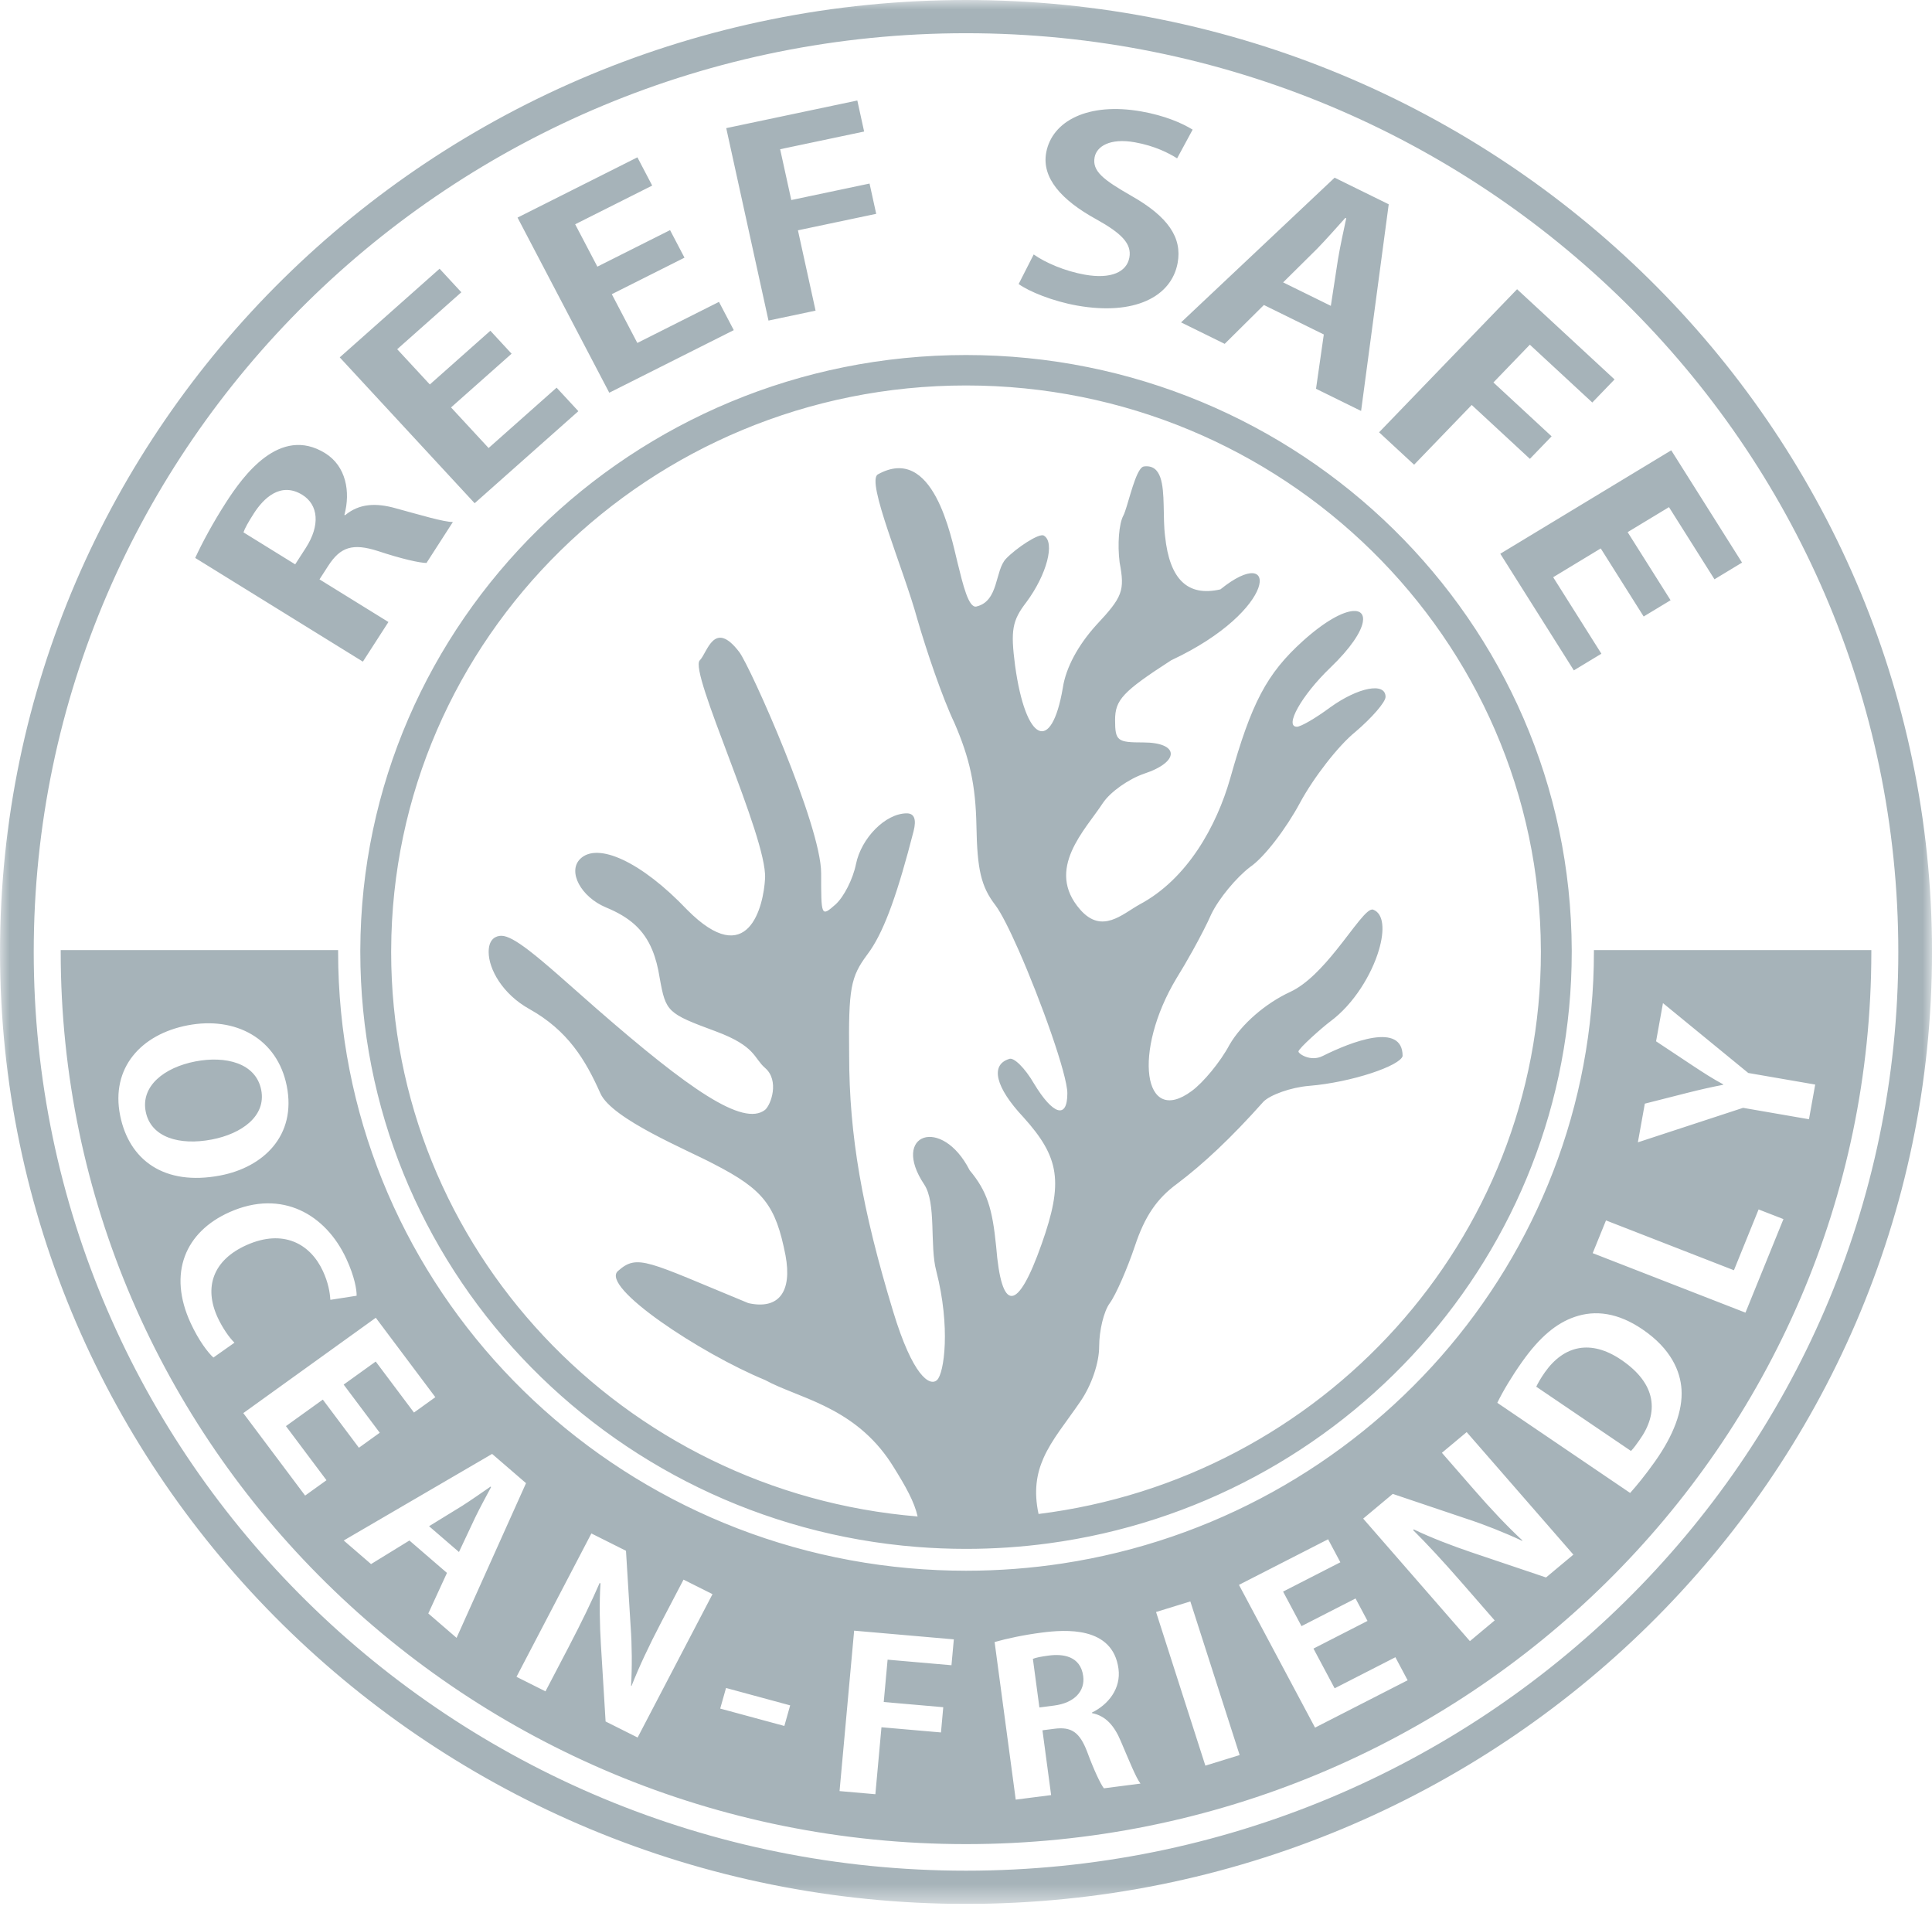 <svg width="100" height="99" viewBox="0 0 100 99" fill="none" xmlns="http://www.w3.org/2000/svg">
<g clip-path="url(#clip0_1_22220)">
<mask id="mask0_1_22220" style="mask-type:luminance" maskUnits="userSpaceOnUse" x="0" y="0" width="101" height="99">
<path d="M100.001 0H0.001V98.529H100.001V0Z" fill="white"/>
</mask>
<g mask="url(#mask0_1_22220)">
<path fill-rule="evenodd" clip-rule="evenodd" d="M50.001 0C77.597 0 100.001 22.075 100.001 49.265C100.001 76.455 77.597 98.529 50.001 98.529C22.405 98.529 0.001 76.455 0.001 49.265C0.001 22.075 22.405 0 50.001 0ZM50.001 1.719C23.368 1.719 1.746 23.024 1.746 49.265C1.746 75.506 23.368 96.81 50.001 96.81C76.634 96.81 98.256 75.506 98.256 49.265C98.256 23.024 76.634 1.719 50.001 1.719ZM3.142 49.167H17.501C17.501 49.2 17.501 49.232 17.501 49.265C17.501 65.961 30.498 79.69 47.058 81.157C48.027 81.243 49.009 81.287 50.001 81.287C51.703 81.287 53.376 81.158 55.008 80.909C70.572 78.533 82.501 65.261 82.501 49.265C82.501 49.232 82.501 49.2 82.501 49.167H96.86C96.86 49.2 96.86 49.232 96.86 49.265C96.86 74.746 75.863 95.435 50.001 95.435C24.139 95.435 3.142 74.746 3.142 49.265C3.142 49.232 3.142 49.2 3.142 49.167ZM54.278 79.87C52.879 80.059 51.452 80.156 50.001 80.156C49.146 80.156 48.299 80.122 47.462 80.056C31.343 78.781 18.649 65.472 18.649 49.265C18.649 49.232 18.649 49.2 18.649 49.167C18.702 32.163 32.73 18.373 50.001 18.373C67.272 18.373 81.3 32.163 81.353 49.167C81.353 49.2 81.353 49.232 81.353 49.265C81.353 64.885 69.562 77.813 54.278 79.87ZM53.755 78.35C68.408 76.529 79.756 64.192 79.756 49.265C79.756 49.232 79.755 49.2 79.755 49.167C79.702 33.032 66.39 19.948 50.001 19.948C33.612 19.948 20.3 33.032 20.247 49.167C20.247 49.2 20.246 49.232 20.246 49.265C20.246 64.614 32.245 77.224 47.496 78.479C47.327 77.727 46.892 76.944 46.227 75.881C46.131 75.726 46.032 75.579 45.932 75.437C44.014 72.748 41.276 72.336 39.6 71.418C36.273 70.049 31.053 66.6 31.984 65.777C33.006 64.873 33.465 65.269 38.737 67.439C40.305 67.786 41.011 66.859 40.658 64.966C40.149 62.377 39.521 61.565 36.972 60.252C35.6 59.518 31.672 57.92 31.075 56.581C30.304 54.849 29.394 53.331 27.394 52.215C26.008 51.441 25.293 50.153 25.293 49.265C25.293 49.231 25.294 49.199 25.296 49.167C25.329 48.59 25.663 48.428 25.953 48.428C26.267 48.428 26.734 48.697 27.351 49.167C28.233 49.839 29.418 50.92 30.894 52.215C35.639 56.349 38.462 58.325 39.6 57.436C39.913 57.166 40.35 55.914 39.6 55.267C39.009 54.759 39.129 54.147 37.051 53.374C34.541 52.447 34.463 52.37 34.149 50.631C34.061 50.066 33.935 49.584 33.763 49.167C33.323 48.1 32.577 47.46 31.365 46.96C30.07 46.419 29.365 45.106 30.031 44.449C30.933 43.56 33.208 44.604 35.561 47.076C38.737 50.283 39.526 46.884 39.6 45.454C39.71 43.303 35.634 34.751 36.222 34.171C36.614 33.785 36.953 32.022 38.266 33.746C38.831 34.488 42.502 42.71 42.502 45.183C42.502 47.424 42.502 47.463 43.247 46.806C43.678 46.419 44.149 45.492 44.305 44.719C44.58 43.367 45.835 42.092 46.933 42.092C47.325 42.092 47.443 42.401 47.286 43.019C46.48 46.157 45.812 48.05 45.056 49.167C45.003 49.247 44.948 49.322 44.894 49.394C44.031 50.554 43.913 51.133 43.952 54.611C43.952 58.745 44.619 62.57 46.227 67.863C47.246 71.225 48.129 71.766 48.501 71.418C48.874 71.071 49.207 68.675 48.462 65.777C48.109 64.463 48.48 62.264 47.835 61.295C46.085 58.668 48.751 57.736 50.188 60.561C51.089 61.643 51.364 62.531 51.56 64.502C51.835 67.941 52.658 67.941 53.913 64.386C55.05 61.179 54.854 59.904 52.972 57.818C51.521 56.272 51.246 55.113 52.227 54.804C52.462 54.688 53.05 55.267 53.521 56.079C54.501 57.702 55.246 57.934 55.246 56.581C55.246 55.62 53.879 51.788 52.722 49.167C52.251 48.101 51.816 47.235 51.521 46.844C50.776 45.879 50.58 44.99 50.54 42.749C50.501 40.624 50.188 39.233 49.403 37.417C48.776 36.103 47.952 33.669 47.482 32.046C46.776 29.457 44.81 24.899 45.438 24.55C48.301 22.961 49.222 27.735 49.56 29.11C49.845 30.267 50.133 31.485 50.54 31.388C51.709 31.109 51.488 29.528 52.07 28.916C52.596 28.364 53.795 27.564 54.031 27.719C54.619 28.066 54.187 29.728 53.129 31.158C52.384 32.123 52.305 32.626 52.54 34.442C53.089 38.422 54.423 39.04 55.011 35.601C55.168 34.557 55.795 33.398 56.736 32.355C58.109 30.887 58.227 30.578 57.952 29.11C57.834 28.182 57.913 27.101 58.148 26.675C58.344 26.289 58.652 24.82 58.997 24.313C59.066 24.212 59.136 24.149 59.207 24.14C59.67 24.081 59.92 24.316 60.058 24.71C60.319 25.455 60.177 26.771 60.305 27.757C60.54 29.998 61.481 30.887 63.168 30.501C66.231 28.028 66.187 31.568 60.619 34.171C58.109 35.794 57.717 36.219 57.717 37.262C57.717 38.344 57.834 38.422 59.168 38.422C61.05 38.422 61.089 39.426 59.207 40.044C58.423 40.315 57.481 40.971 57.089 41.551C56.187 42.942 54.071 44.977 55.913 47.076C57.037 48.357 58.084 47.308 58.986 46.806C61.457 45.492 62.972 42.749 63.677 40.276C64.775 36.374 65.56 34.867 67.442 33.167C68.59 32.135 69.496 31.662 70.028 31.621C70.423 31.591 70.612 31.801 70.538 32.2C70.445 32.711 69.921 33.533 68.854 34.557C67.364 35.987 66.462 37.61 67.128 37.61C67.324 37.61 68.07 37.185 68.854 36.605C70.305 35.562 71.716 35.292 71.716 36.064C71.716 36.335 71.01 37.146 70.148 37.881C69.285 38.576 67.991 40.237 67.285 41.551C66.579 42.865 65.442 44.372 64.697 44.874C63.991 45.415 63.089 46.497 62.697 47.308C62.494 47.774 62.136 48.47 61.75 49.167C61.463 49.685 61.16 50.203 60.893 50.631C58.619 54.417 59.168 58.32 61.677 56.465C62.266 56.04 63.168 54.958 63.638 54.07C64.266 52.988 65.513 51.918 66.778 51.334C67.644 50.934 68.469 50.036 69.169 49.167C70.076 48.042 70.772 46.963 71.075 47.076C71.622 47.28 71.677 48.136 71.371 49.167C70.996 50.432 70.076 51.959 68.854 52.862C68.452 53.16 67.207 54.263 67.207 54.417C67.207 54.533 67.832 54.964 68.462 54.649C69.942 53.91 72.599 52.877 72.599 54.649C72.481 55.151 69.972 56.013 67.756 56.195C66.815 56.272 65.756 56.658 65.403 57.006C63.717 58.9 62.266 60.252 60.932 61.256C59.874 62.029 59.246 62.956 58.736 64.502C58.344 65.661 57.756 67.013 57.442 67.439C57.129 67.863 56.893 68.868 56.893 69.679C56.893 70.529 56.501 71.689 55.913 72.539C55.175 73.62 54.446 74.48 54.017 75.445C53.651 76.269 53.503 77.17 53.755 78.35ZM89.748 65.737L83.126 63.158L82.438 64.852L90.345 67.931L92.311 63.09L91.025 62.59L89.748 65.737ZM14.8 73.803L16.709 72.431L18.577 74.922L19.656 74.146L17.788 71.654L19.447 70.461L21.427 73.101L22.533 72.306L19.451 68.196L12.593 73.13L15.793 77.398L16.899 76.603L14.8 73.803ZM25.472 75.242L17.791 79.722L19.206 80.943L21.191 79.723L23.135 81.4L22.169 83.499L23.632 84.761L27.227 76.756L25.472 75.242ZM23.929 77.926C24.362 77.649 24.946 77.243 25.391 76.934L25.419 76.958C25.17 77.422 24.839 78.032 24.602 78.52L23.756 80.318L22.208 78.983L23.929 77.926ZM74.633 75.184L76.293 77.089C77.19 78.12 78.011 78.986 78.801 79.722L78.782 79.738C77.911 79.327 76.825 78.895 75.879 78.588L72.089 77.311L70.558 78.59L76.082 84.93L77.364 83.859L75.668 81.913C74.684 80.784 73.88 79.917 73.141 79.182L73.178 79.15C74.088 79.587 75.201 80.01 76.16 80.334L80.022 81.636L81.438 80.454L75.915 74.113L74.633 75.184ZM84.376 77.262C84.701 76.898 85.154 76.352 85.663 75.633C86.623 74.276 87.106 73.002 87.035 71.904C86.975 70.98 86.51 69.81 85.009 68.792C83.745 67.934 82.573 67.783 81.504 68.152C80.564 68.473 79.695 69.187 78.779 70.483C78.242 71.242 77.796 71.988 77.5 72.597L84.376 77.262ZM79.516 71.763C79.604 71.582 79.741 71.331 79.963 71.017C80.944 69.63 82.335 69.3 83.918 70.374C85.755 71.62 85.873 73.109 84.855 74.53C84.712 74.733 84.554 74.956 84.419 75.089L79.516 71.763ZM52.574 93.133L54.406 92.898L53.957 89.545L54.58 89.465C55.453 89.353 55.884 89.636 56.276 90.668C56.634 91.638 56.968 92.328 57.136 92.547L59.031 92.303C58.803 92.016 58.421 91.059 58.016 90.116C57.679 89.307 57.23 88.796 56.526 88.657L56.522 88.625C57.379 88.209 58.028 87.371 57.893 86.361C57.596 84.147 55.135 84.332 53.926 84.488C52.991 84.608 52.103 84.799 51.481 84.977L52.574 93.133ZM53.462 85.848C53.605 85.786 53.889 85.728 54.301 85.675C54.974 85.588 55.924 85.674 56.066 86.738C56.172 87.522 55.606 88.13 54.559 88.265L53.799 88.363L53.462 85.848ZM87.605 55.141C88.167 55.513 88.67 55.838 89.193 56.116L89.189 56.14C88.572 56.259 88.01 56.387 87.362 56.55L85.136 57.115L84.776 59.117L90.221 57.332L93.632 57.922L93.955 56.127L90.49 55.528L86.075 51.913L85.718 53.889L87.605 55.141ZM18.459 67.056C18.466 66.756 18.357 66.074 17.926 65.143C16.867 62.855 14.598 61.523 11.887 62.727C9.589 63.748 8.672 65.886 9.871 68.477C10.281 69.363 10.755 69.992 11.046 70.254L12.136 69.486C11.85 69.208 11.505 68.698 11.266 68.182C10.544 66.623 11.019 65.209 12.772 64.43C14.647 63.597 16.053 64.352 16.713 65.777C16.988 66.371 17.075 66.874 17.099 67.268L18.459 67.056ZM14.842 56.196C14.357 53.766 12.215 52.583 9.718 53.061C7.296 53.525 5.728 55.268 6.217 57.722C6.678 60.031 8.494 61.39 11.405 60.832C13.631 60.406 15.356 58.77 14.842 56.196ZM13.519 56.399C13.791 57.765 12.497 58.678 10.965 58.971C9.282 59.294 7.809 58.861 7.543 57.531C7.28 56.214 8.485 55.242 10.124 54.928C11.656 54.635 13.239 54.997 13.519 56.399ZM35.379 81.748L34.214 83.976C33.584 85.182 33.08 86.257 32.686 87.253L32.664 87.241C32.72 86.296 32.713 85.147 32.642 84.174L32.401 80.255L30.61 79.358L26.734 86.778L28.234 87.529L29.424 85.252C30.114 83.93 30.625 82.871 31.037 81.921L31.081 81.944C31.016 82.933 31.041 84.102 31.102 85.095L31.346 89.089L33.003 89.919L36.879 82.499L35.379 81.748ZM64.164 90.827L61.612 82.876L59.837 83.423L62.389 91.374L64.164 90.827ZM69.081 87.372L67.985 85.316L70.782 83.885L70.163 82.723L67.365 84.154L66.412 82.367L69.377 80.85L68.742 79.659L64.128 82.019L68.067 89.407L72.859 86.956L72.225 85.764L69.081 87.372ZM40.598 89.32L40.899 88.255L37.579 87.355L37.278 88.421L40.598 89.32ZM45.624 89.388L48.705 89.656L48.823 88.35L45.742 88.081L45.942 85.89L49.248 86.178L49.37 84.839L44.21 84.389L43.455 92.691L45.309 92.853L45.624 89.388ZM52.725 14.699L53.504 13.168C54.11 13.598 55.125 14.033 56.153 14.215C57.512 14.456 58.319 14.074 58.456 13.33C58.588 12.614 58.054 12.075 56.734 11.343C54.931 10.351 53.911 9.201 54.151 7.897C54.454 6.255 56.329 5.281 59.08 5.768C60.29 5.982 61.178 6.368 61.731 6.709L60.927 8.195C60.513 7.933 59.779 7.548 58.735 7.363C57.442 7.134 56.761 7.579 56.657 8.139C56.525 8.856 57.095 9.294 58.55 10.13C60.456 11.208 61.197 12.295 60.954 13.611C60.632 15.358 58.722 16.339 55.755 15.814C54.495 15.591 53.269 15.091 52.725 14.699ZM76.175 20.958L73.194 24.049L71.381 22.372L78.524 14.968L83.569 19.636L82.417 20.83L79.184 17.838L77.299 19.793L80.311 22.581L79.187 23.746L76.175 20.958ZM32.988 17.748L37.214 15.623L37.98 17.085L31.536 20.324L26.788 11.261L32.992 8.142L33.758 9.604L29.771 11.607L30.92 13.799L34.682 11.909L35.429 13.335L31.667 15.225L32.988 17.748ZM80.392 29.872L82.888 33.83L81.462 34.693L77.655 28.657L86.503 23.304L90.168 29.115L88.741 29.979L86.386 26.245L84.246 27.539L86.469 31.063L85.076 31.905L82.854 28.382L80.392 29.872ZM25.29 23.186L28.81 20.062L29.936 21.279L24.568 26.043L17.585 18.494L22.753 13.907L23.879 15.125L20.559 18.072L22.248 19.897L25.381 17.116L26.48 18.305L23.346 21.085L25.29 23.186ZM18.783 34.241L10.104 28.874C10.459 28.099 11.027 27.044 11.701 25.998C12.573 24.645 14.473 21.995 16.829 23.452C17.904 24.116 18.153 25.441 17.826 26.644L17.86 26.665C18.586 26.06 19.451 26.009 20.504 26.31C21.743 26.646 22.975 27.018 23.441 27.014L22.075 29.134C21.724 29.132 20.787 28.924 19.562 28.517C18.25 28.096 17.616 28.309 16.987 29.286L16.537 29.983L20.105 32.19L18.783 34.241ZM12.603 27.551L15.279 29.206L15.828 28.355C16.583 27.183 16.481 26.125 15.647 25.608C14.514 24.909 13.632 25.806 13.146 26.56C12.849 27.02 12.665 27.355 12.603 27.551ZM69.08 9.195L71.88 10.572L70.45 21.267L68.117 20.12L68.52 17.309L65.419 15.784L63.39 17.795L61.132 16.684L69.08 9.195ZM68.176 12.871L66.415 14.614L68.884 15.828L69.254 13.416C69.364 12.759 69.545 11.928 69.68 11.298L69.634 11.276C69.192 11.77 68.615 12.42 68.176 12.871ZM41.301 11.919L42.214 16.076L39.777 16.59L37.59 6.631L44.375 5.201L44.727 6.807L40.38 7.723L40.957 10.352L45.008 9.499L45.352 11.066L41.301 11.919Z" fill="#A6B3B9"/>
</g>
</g>
<defs>
<clipPath id="clip0_1_22220">
<rect width="100" height="98.529" fill="white"/>
</clipPath>
</defs>
</svg>

